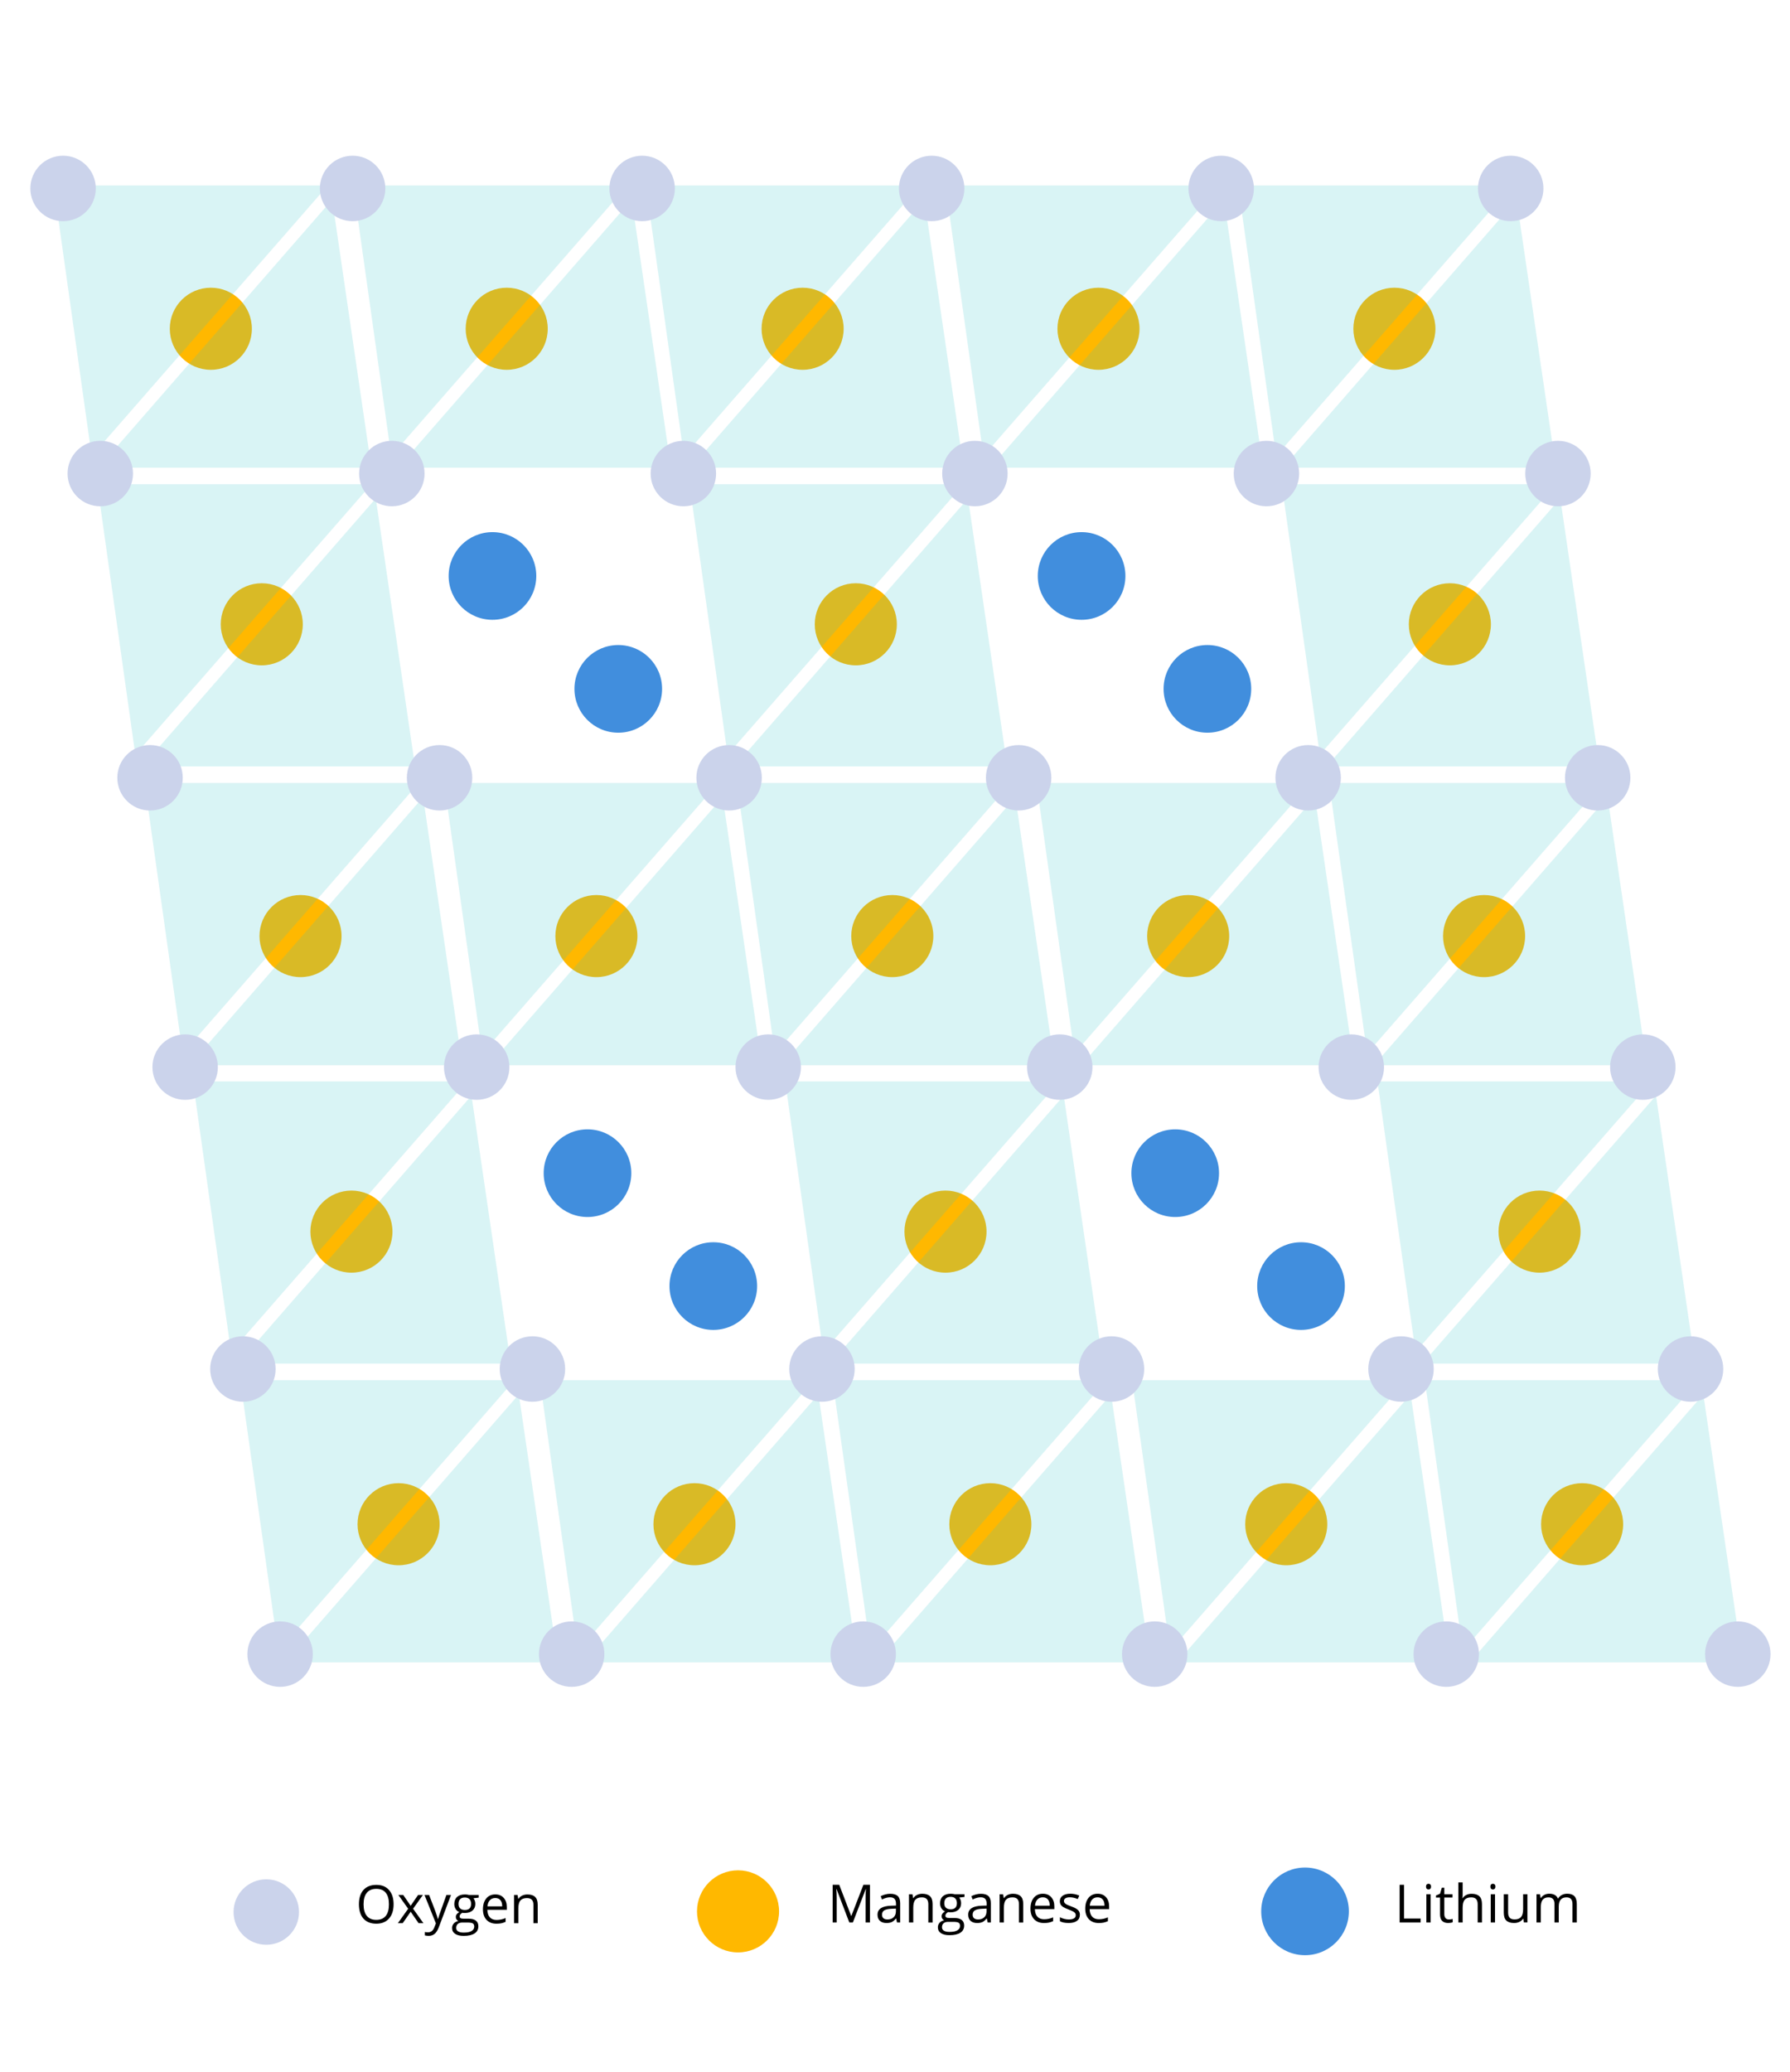 <?xml version="1.0" encoding="UTF-8"?>
<svg xmlns="http://www.w3.org/2000/svg" width="848" height="981.28" viewBox="0 0 848 981.28">
  <defs>
    <style>
      .cls-1 {
        fill: #418edd;
      }

      .cls-2 {
        fill: #ffb800;
      }

      .cls-3 {
        fill: #cbd3eb;
      }

      .cls-4 {
        isolation: isolate;
      }

      .cls-5 {
        fill: #33c3d1;
        opacity: .1;
      }

      .cls-5, .cls-6 {
        mix-blend-mode: overlay;
      }
    </style>
  </defs>
  <g class="cls-4">
    <g id="Layer_1" data-name="Layer 1">
      <g>
        <circle class="cls-1" cx="618.25" cy="905.23" r="20.76"/>
        <g>
          <path d="M663.07,910.5v-17.85h2.08v15.97h7.87v1.88h-9.95Z"/>
          <path d="M675.57,893.5c0-.46.12-.8.34-1.02.23-.22.51-.32.86-.32.32,0,.61.11.84.33s.35.56.35,1.01-.12.79-.35,1.02c-.24.22-.52.34-.84.34-.34,0-.63-.11-.86-.34-.23-.22-.34-.56-.34-1.02ZM677.76,910.5h-2.03v-13.38h2.03v13.38Z"/>
          <path d="M686.38,909.07c.36,0,.71-.03,1.04-.08.33-.05.6-.11.79-.16v1.55c-.22.11-.54.19-.97.26-.43.07-.81.1-1.15.1-2.59,0-3.88-1.36-3.88-4.09v-7.96h-1.92v-.98l1.92-.84.85-2.86h1.17v3.1h3.88v1.57h-3.88v7.87c0,.81.19,1.42.57,1.86s.91.65,1.57.65Z"/>
          <path d="M700.04,910.5v-8.65c0-1.09-.25-1.9-.74-2.44s-1.27-.81-2.33-.81c-1.41,0-2.44.38-3.08,1.15-.65.76-.97,2.02-.97,3.76v6.99h-2.03v-18.99h2.03v5.75c0,.69-.03,1.26-.1,1.72h.12c.4-.64.96-1.15,1.7-1.52.74-.37,1.58-.56,2.52-.56,1.64,0,2.86.39,3.68,1.17.82.78,1.23,2.01,1.23,3.7v8.73h-2.03Z"/>
          <path d="M706.06,893.5c0-.46.12-.8.34-1.02.23-.22.51-.32.86-.32.32,0,.61.11.84.33s.35.56.35,1.01-.12.79-.35,1.02c-.24.22-.52.34-.84.34-.34,0-.63-.11-.86-.34-.23-.22-.34-.56-.34-1.02ZM708.26,910.5h-2.03v-13.38h2.03v13.38Z"/>
          <path d="M714.46,897.12v8.68c0,1.09.25,1.9.74,2.44s1.27.8,2.33.8c1.4,0,2.42-.38,3.07-1.15.65-.77.97-2.01.97-3.75v-7.03h2.03v13.38h-1.67l-.29-1.79h-.11c-.42.66-.99,1.16-1.73,1.51-.74.35-1.58.53-2.52.53-1.63,0-2.85-.39-3.66-1.16-.81-.77-1.21-2.01-1.21-3.71v-8.75h2.05Z"/>
          <path d="M744.95,910.5v-8.7c0-1.07-.23-1.87-.68-2.4-.46-.53-1.16-.8-2.12-.8-1.26,0-2.19.36-2.8,1.09-.6.72-.9,1.84-.9,3.34v7.47h-2.03v-8.7c0-1.07-.23-1.87-.68-2.4-.46-.53-1.17-.8-2.13-.8-1.27,0-2.2.38-2.79,1.14-.59.76-.88,2.01-.88,3.74v7.02h-2.03v-13.38h1.65l.33,1.83h.1c.38-.65.92-1.16,1.62-1.53.7-.37,1.48-.55,2.34-.55,2.09,0,3.46.76,4.1,2.27h.1c.4-.7.98-1.25,1.73-1.66.76-.41,1.62-.61,2.59-.61,1.51,0,2.65.39,3.4,1.17.75.78,1.13,2.02,1.13,3.73v8.73h-2.03Z"/>
        </g>
      </g>
      <g>
        <circle class="cls-3" cx="126.15" cy="905.55" r="15.5"/>
        <g>
          <path d="M186.46,901.88c0,2.86-.72,5.1-2.17,6.74-1.44,1.63-3.45,2.45-6.02,2.45s-4.66-.8-6.09-2.41c-1.43-1.61-2.14-3.88-2.14-6.81s.72-5.16,2.15-6.76c1.43-1.6,3.47-2.4,6.1-2.4s4.57.81,6.01,2.44c1.44,1.63,2.16,3.87,2.16,6.74ZM172.24,901.88c0,2.42.51,4.25,1.54,5.5,1.03,1.25,2.52,1.87,4.49,1.87s3.47-.62,4.48-1.87,1.51-3.08,1.51-5.5-.5-4.22-1.51-5.46-2.49-1.86-4.46-1.86-3.48.62-4.51,1.87c-1.03,1.25-1.54,3.07-1.54,5.45Z"/>
          <path d="M193.36,903.98l-4.65-6.53h2.31l3.53,5.13,3.52-5.13h2.28l-4.65,6.53,4.89,6.85h-2.29l-3.75-5.42-3.78,5.42h-2.29l4.89-6.85Z"/>
          <path d="M201.11,897.45h2.17l2.93,7.63c.64,1.74,1.04,3,1.2,3.77h.1c.11-.42.33-1.12.67-2.13s1.44-4.1,3.31-9.27h2.17l-5.75,15.23c-.57,1.51-1.24,2.57-2,3.2-.76.63-1.7.95-2.8.95-.62,0-1.23-.07-1.83-.21v-1.62c.45.1.95.15,1.5.15,1.39,0,2.38-.78,2.98-2.34l.74-1.9-5.4-13.45Z"/>
          <path d="M226.78,897.45v1.28l-2.48.29c.23.29.43.66.61,1.12.18.46.27.98.27,1.56,0,1.31-.45,2.36-1.34,3.14s-2.12,1.17-3.69,1.17c-.4,0-.77-.03-1.12-.1-.86.46-1.29,1.03-1.29,1.72,0,.37.15.64.45.81.3.18.82.26,1.55.26h2.37c1.45,0,2.56.31,3.34.92.78.61,1.17,1.5,1.17,2.66,0,1.48-.59,2.61-1.78,3.39-1.19.78-2.92,1.17-5.2,1.17-1.75,0-3.1-.33-4.05-.98-.95-.65-1.42-1.57-1.42-2.76,0-.81.26-1.52.78-2.11.52-.59,1.25-1,2.2-1.21-.34-.15-.63-.39-.86-.72-.23-.33-.35-.7-.35-1.14,0-.49.13-.92.39-1.28.26-.37.67-.72,1.23-1.06-.69-.29-1.25-.77-1.69-1.45s-.65-1.46-.65-2.34c0-1.46.44-2.59,1.32-3.39.88-.79,2.12-1.19,3.74-1.19.7,0,1.33.08,1.89.24h4.63ZM216.12,913.07c0,.72.3,1.27.92,1.65.61.37,1.49.56,2.62.56,1.7,0,2.96-.25,3.78-.76.82-.51,1.23-1.2,1.23-2.07,0-.72-.22-1.23-.67-1.51-.45-.28-1.29-.42-2.53-.42h-2.43c-.92,0-1.64.22-2.15.66s-.77,1.07-.77,1.89ZM217.21,901.73c0,.94.26,1.64.79,2.12.53.48,1.27.72,2.21.72,1.98,0,2.97-.96,2.97-2.88s-1-3.02-3-3.02c-.95,0-1.68.26-2.2.77s-.77,1.27-.77,2.28Z"/>
          <path d="M235.18,911.07c-1.98,0-3.54-.6-4.68-1.81-1.14-1.2-1.71-2.88-1.71-5.02s.53-3.87,1.59-5.14c1.06-1.27,2.49-1.9,4.28-1.9,1.68,0,3,.55,3.98,1.65s1.46,2.56,1.46,4.36v1.28h-9.22c.04,1.57.44,2.76,1.19,3.58.75.81,1.81,1.22,3.18,1.22,1.44,0,2.87-.3,4.27-.9v1.81c-.72.31-1.39.53-2.03.67-.64.13-1.41.2-2.31.2ZM234.63,898.9c-1.07,0-1.93.35-2.57,1.05-.64.7-1.02,1.67-1.13,2.91h6.99c0-1.28-.29-2.26-.85-2.94-.57-.68-1.38-1.02-2.44-1.02Z"/>
          <path d="M252.71,910.83v-8.65c0-1.09-.25-1.9-.75-2.44-.5-.54-1.27-.81-2.33-.81-1.4,0-2.42.38-3.08,1.14s-.98,2.01-.98,3.75v7.02h-2.03v-13.38h1.65l.33,1.83h.1c.42-.66,1-1.17,1.75-1.53.75-.36,1.58-.54,2.5-.54,1.61,0,2.82.39,3.64,1.17s1.22,2.02,1.22,3.73v8.73h-2.03Z"/>
        </g>
      </g>
      <g>
        <circle class="cls-2" cx="349.64" cy="905.23" r="19.44"/>
        <g>
          <path d="M402.36,910.5l-6.05-15.82h-.1c.11,1.25.17,2.74.17,4.47v11.35h-1.92v-17.85h3.12l5.65,14.72h.1l5.7-14.72h3.1v17.85h-2.07v-11.5c0-1.32.06-2.75.17-4.3h-.1l-6.1,15.8h-1.67Z"/>
          <path d="M424.95,910.5l-.4-1.9h-.1c-.67.84-1.33,1.41-2,1.7-.66.3-1.49.45-2.48.45-1.33,0-2.37-.34-3.12-1.03s-1.13-1.66-1.13-2.92c0-2.7,2.16-4.12,6.48-4.25l2.27-.07v-.83c0-1.05-.23-1.83-.68-2.33-.45-.5-1.17-.75-2.17-.75-1.12,0-2.38.34-3.78,1.03l-.62-1.55c.66-.36,1.38-.64,2.17-.84.79-.2,1.57-.31,2.36-.31,1.59,0,2.78.35,3.55,1.06.77.71,1.15,1.84,1.15,3.41v9.13h-1.5ZM420.38,909.07c1.26,0,2.25-.35,2.97-1.04.72-.69,1.08-1.66,1.08-2.91v-1.21l-2.03.09c-1.61.06-2.77.31-3.48.75-.71.44-1.07,1.13-1.07,2.07,0,.73.22,1.29.67,1.67s1.06.57,1.86.57Z"/>
          <path d="M439.79,910.5v-8.65c0-1.09-.25-1.9-.75-2.44-.5-.54-1.27-.81-2.33-.81-1.4,0-2.42.38-3.08,1.14s-.98,2.01-.98,3.75v7.02h-2.03v-13.38h1.65l.33,1.83h.1c.42-.66,1-1.17,1.75-1.53.75-.36,1.58-.54,2.5-.54,1.61,0,2.82.39,3.64,1.17s1.22,2.02,1.22,3.73v8.73h-2.03Z"/>
          <path d="M456.92,897.12v1.28l-2.48.29c.23.29.43.66.61,1.12.18.46.27.98.27,1.56,0,1.31-.45,2.36-1.34,3.14s-2.12,1.17-3.69,1.17c-.4,0-.77-.03-1.12-.1-.86.46-1.29,1.03-1.29,1.72,0,.37.15.64.45.81.3.18.82.26,1.55.26h2.37c1.45,0,2.56.31,3.34.92.78.61,1.17,1.5,1.17,2.66,0,1.48-.59,2.61-1.78,3.39-1.19.78-2.92,1.17-5.2,1.17-1.75,0-3.1-.33-4.05-.98-.95-.65-1.42-1.57-1.42-2.76,0-.81.26-1.52.78-2.11.52-.59,1.25-1,2.2-1.21-.34-.15-.63-.39-.86-.72-.23-.33-.35-.7-.35-1.14,0-.49.13-.92.39-1.28.26-.37.67-.72,1.23-1.06-.69-.29-1.25-.77-1.69-1.45s-.65-1.46-.65-2.34c0-1.46.44-2.59,1.32-3.39.88-.79,2.12-1.19,3.74-1.19.7,0,1.33.08,1.89.24h4.63ZM446.26,912.75c0,.72.3,1.27.92,1.65.61.37,1.49.56,2.62.56,1.7,0,2.96-.25,3.78-.76.82-.51,1.23-1.2,1.23-2.07,0-.72-.22-1.23-.67-1.51-.45-.28-1.29-.42-2.53-.42h-2.43c-.92,0-1.64.22-2.15.66s-.77,1.07-.77,1.89ZM447.35,901.41c0,.94.26,1.64.79,2.12.53.48,1.27.72,2.21.72,1.98,0,2.97-.96,2.97-2.88s-1-3.02-3-3.02c-.95,0-1.68.26-2.2.77s-.77,1.27-.77,2.28Z"/>
          <path d="M467.9,910.5l-.4-1.9h-.1c-.67.84-1.33,1.41-2,1.7-.66.3-1.49.45-2.48.45-1.33,0-2.37-.34-3.12-1.03s-1.13-1.66-1.13-2.92c0-2.7,2.16-4.12,6.48-4.25l2.27-.07v-.83c0-1.05-.23-1.83-.68-2.33-.45-.5-1.17-.75-2.17-.75-1.12,0-2.38.34-3.78,1.03l-.62-1.55c.66-.36,1.38-.64,2.17-.84.79-.2,1.57-.31,2.36-.31,1.59,0,2.78.35,3.55,1.06.77.71,1.15,1.84,1.15,3.41v9.13h-1.5ZM463.32,909.07c1.26,0,2.25-.35,2.97-1.04.72-.69,1.08-1.66,1.08-2.91v-1.21l-2.03.09c-1.61.06-2.77.31-3.48.75-.71.44-1.07,1.13-1.07,2.07,0,.73.22,1.29.67,1.67s1.06.57,1.86.57Z"/>
          <path d="M482.73,910.5v-8.65c0-1.09-.25-1.9-.75-2.44-.5-.54-1.27-.81-2.33-.81-1.4,0-2.42.38-3.08,1.14s-.98,2.01-.98,3.75v7.02h-2.03v-13.38h1.65l.33,1.83h.1c.42-.66,1-1.17,1.75-1.53.75-.36,1.58-.54,2.5-.54,1.61,0,2.82.39,3.64,1.17s1.22,2.02,1.22,3.73v8.73h-2.03Z"/>
          <path d="M494.57,910.75c-1.98,0-3.54-.6-4.68-1.81-1.14-1.2-1.71-2.88-1.71-5.02s.53-3.87,1.59-5.14c1.06-1.27,2.49-1.9,4.28-1.9,1.68,0,3,.55,3.98,1.65s1.46,2.56,1.46,4.36v1.28h-9.22c.04,1.57.44,2.76,1.19,3.58.75.81,1.81,1.22,3.18,1.22,1.44,0,2.87-.3,4.27-.9v1.81c-.72.31-1.39.53-2.03.67-.64.13-1.41.2-2.31.2ZM494.02,898.58c-1.07,0-1.93.35-2.57,1.05-.64.7-1.02,1.67-1.13,2.91h6.99c0-1.28-.29-2.26-.85-2.94-.57-.68-1.38-1.02-2.44-1.02Z"/>
          <path d="M511.58,906.85c0,1.25-.46,2.21-1.39,2.88-.93.68-2.23,1.01-3.91,1.01-1.77,0-3.16-.28-4.15-.84v-1.88c.64.33,1.33.58,2.07.77s1.45.28,2.13.28c1.06,0,1.87-.17,2.44-.51.57-.34.86-.85.86-1.54,0-.52-.23-.97-.68-1.34-.45-.37-1.33-.81-2.64-1.31-1.25-.46-2.13-.87-2.66-1.21-.53-.35-.92-.74-1.17-1.18-.26-.44-.38-.96-.38-1.58,0-1.09.44-1.95,1.33-2.58.89-.63,2.1-.95,3.65-.95,1.44,0,2.85.29,4.22.88l-.72,1.65c-1.34-.55-2.56-.83-3.65-.83-.96,0-1.68.15-2.17.45s-.73.72-.73,1.25c0,.36.09.66.27.92.18.25.48.49.89.72.41.23,1.19.56,2.34.99,1.59.58,2.66,1.16,3.22,1.75s.84,1.32.84,2.21Z"/>
          <path d="M520.52,910.75c-1.98,0-3.54-.6-4.68-1.81-1.14-1.2-1.71-2.88-1.71-5.02s.53-3.87,1.59-5.14c1.06-1.27,2.49-1.9,4.28-1.9,1.68,0,3,.55,3.98,1.65s1.46,2.56,1.46,4.36v1.28h-9.22c.04,1.57.44,2.76,1.19,3.58.75.81,1.81,1.22,3.18,1.22,1.44,0,2.87-.3,4.27-.9v1.81c-.72.31-1.39.53-2.03.67-.64.13-1.41.2-2.31.2ZM519.97,898.58c-1.07,0-1.93.35-2.57,1.05-.64.7-1.02,1.67-1.13,2.91h6.99c0-1.28-.29-2.26-.85-2.94-.57-.68-1.38-1.02-2.44-1.02Z"/>
        </g>
      </g>
    </g>
    <g id="Layer_4" data-name="Layer 4">
      <g>
        <circle class="cls-2" cx="99.88" cy="155.7" r="19.44"/>
        <circle class="cls-2" cx="520.4" cy="155.7" r="19.44"/>
        <circle class="cls-2" cx="380.23" cy="155.7" r="19.44"/>
        <circle class="cls-2" cx="240.05" cy="155.7" r="19.44"/>
        <circle class="cls-2" cx="660.58" cy="155.7" r="19.44"/>
        <circle class="cls-2" cx="124.01" cy="295.67" r="19.44"/>
        <circle class="cls-2" cx="405.43" cy="295.67" r="19.44"/>
        <circle class="cls-2" cx="686.86" cy="295.67" r="19.44"/>
        <circle class="cls-2" cx="142.37" cy="443.33" r="19.44"/>
        <circle class="cls-2" cx="562.89" cy="443.33" r="19.44"/>
        <circle class="cls-2" cx="422.72" cy="443.33" r="19.44"/>
        <circle class="cls-2" cx="282.54" cy="443.33" r="19.44"/>
        <circle class="cls-2" cx="703.07" cy="443.33" r="19.44"/>
        <circle class="cls-2" cx="166.49" cy="583.3" r="19.44"/>
        <circle class="cls-2" cx="447.92" cy="583.3" r="19.44"/>
        <circle class="cls-2" cx="729.34" cy="583.3" r="19.44"/>
        <circle class="cls-2" cx="188.82" cy="721.88" r="19.44"/>
        <circle class="cls-2" cx="609.35" cy="721.88" r="19.44"/>
        <circle class="cls-2" cx="469.17" cy="721.88" r="19.44"/>
        <circle class="cls-2" cx="329" cy="721.88" r="19.44"/>
        <circle class="cls-2" cx="749.52" cy="721.88" r="19.44"/>
        <circle class="cls-1" cx="233.3" cy="272.78" r="20.76"/>
        <circle class="cls-1" cx="292.9" cy="326.25" r="20.76"/>
        <circle class="cls-1" cx="512.4" cy="272.78" r="20.76"/>
        <circle class="cls-1" cx="572" cy="326.25" r="20.76"/>
        <circle class="cls-1" cx="556.75" cy="555.62" r="20.76"/>
        <circle class="cls-1" cx="616.35" cy="609.09" r="20.76"/>
        <circle class="cls-1" cx="278.32" cy="555.62" r="20.76"/>
        <circle class="cls-1" cx="337.92" cy="609.09" r="20.76"/>
        <g>
          <polygon class="cls-5" points="804.87 653.65 674.99 653.65 693.01 781.76 804.87 653.65"/>
          <polygon class="cls-5" points="696.27 787.31 825.52 787.31 806.94 660.38 696.27 787.31"/>
          <polygon class="cls-5" points="666.2 653.65 536.33 653.65 554.35 781.76 666.2 653.65"/>
          <polygon class="cls-5" points="557.61 787.31 686.86 787.31 668.28 660.38 557.61 787.31"/>
          <polygon class="cls-5" points="524.29 653.65 394.42 653.65 412.44 781.76 524.29 653.65"/>
          <polygon class="cls-5" points="415.7 787.31 544.95 787.31 526.37 660.38 415.7 787.31"/>
          <polygon class="cls-5" points="385.63 653.65 255.76 653.65 273.78 781.76 385.63 653.65"/>
          <polygon class="cls-5" points="277.04 787.31 406.28 787.31 387.71 660.38 277.04 787.31"/>
          <polygon class="cls-5" points="243.72 653.65 113.84 653.65 131.87 781.76 243.72 653.65"/>
          <polygon class="cls-5" points="135.13 787.31 264.37 787.31 245.8 660.38 135.13 787.31"/>
          <g class="cls-6">
            <polygon class="cls-5" points="804.87 653.65 674.99 653.65 693.01 781.76 804.87 653.65"/>
            <polygon class="cls-5" points="696.27 787.31 825.52 787.31 806.94 660.38 696.27 787.31"/>
          </g>
          <g class="cls-6">
            <polygon class="cls-5" points="666.2 653.65 536.33 653.65 554.35 781.76 666.2 653.65"/>
            <polygon class="cls-5" points="557.61 787.31 686.86 787.31 668.28 660.38 557.61 787.31"/>
          </g>
          <polygon class="cls-5" points="524.29 653.65 394.42 653.65 412.44 781.76 524.29 653.65"/>
          <polygon class="cls-5" points="415.7 787.31 544.95 787.31 526.37 660.38 415.7 787.31"/>
          <g class="cls-6">
            <polygon class="cls-5" points="385.63 653.65 255.76 653.65 273.78 781.76 385.63 653.65"/>
            <polygon class="cls-5" points="277.04 787.31 406.28 787.31 387.71 660.38 277.04 787.31"/>
          </g>
          <g class="cls-6">
            <polygon class="cls-5" points="243.72 653.65 113.84 653.65 131.87 781.76 243.72 653.65"/>
            <polygon class="cls-5" points="135.13 787.31 264.37 787.31 245.8 660.38 135.13 787.31"/>
          </g>
          <g class="cls-6">
            <polygon class="cls-5" points="782.44 512.16 652.57 512.16 670.59 640.27 782.44 512.16"/>
            <polygon class="cls-5" points="673.85 645.82 803.09 645.82 784.52 518.88 673.85 645.82"/>
          </g>
          <polygon class="cls-5" points="501.87 512.16 371.99 512.16 390.02 640.27 501.87 512.16"/>
          <polygon class="cls-5" points="393.27 645.82 522.52 645.82 503.94 518.88 393.27 645.82"/>
          <g class="cls-6">
            <polygon class="cls-5" points="221.3 512.16 91.42 512.16 109.44 640.27 221.3 512.16"/>
            <polygon class="cls-5" points="112.7 645.82 241.95 645.82 223.37 518.88 112.7 645.82"/>
          </g>
          <g class="cls-6">
            <polygon class="cls-5" points="782.44 512.16 652.57 512.16 670.59 640.27 782.44 512.16"/>
            <polygon class="cls-5" points="673.85 645.82 803.09 645.82 784.52 518.88 673.85 645.82"/>
          </g>
          <polygon class="cls-5" points="501.87 512.16 371.99 512.16 390.02 640.27 501.87 512.16"/>
          <polygon class="cls-5" points="393.27 645.82 522.52 645.82 503.94 518.88 393.27 645.82"/>
          <g class="cls-6">
            <polygon class="cls-5" points="221.3 512.16 91.42 512.16 109.44 640.27 221.3 512.16"/>
            <polygon class="cls-5" points="112.7 645.82 241.95 645.82 223.37 518.88 112.7 645.82"/>
          </g>
        </g>
        <g>
          <polygon class="cls-5" points="759.53 370.81 629.65 370.81 647.67 498.92 759.53 370.81"/>
          <polygon class="cls-5" points="650.93 504.47 780.18 504.47 761.6 377.54 650.93 504.47"/>
          <polygon class="cls-5" points="620.86 370.81 490.99 370.81 509.01 498.92 620.86 370.81"/>
          <polygon class="cls-5" points="512.27 504.47 641.52 504.47 622.94 377.54 512.27 504.47"/>
          <polygon class="cls-5" points="478.95 370.81 349.08 370.81 367.1 498.92 478.95 370.81"/>
          <polygon class="cls-5" points="370.36 504.47 499.61 504.47 481.03 377.54 370.36 504.47"/>
          <polygon class="cls-5" points="340.29 370.81 210.41 370.81 228.44 498.92 340.29 370.81"/>
          <polygon class="cls-5" points="231.7 504.47 360.94 504.47 342.37 377.54 231.7 504.47"/>
          <polygon class="cls-5" points="198.38 370.81 68.5 370.81 86.53 498.92 198.38 370.81"/>
          <polygon class="cls-5" points="89.79 504.47 219.03 504.47 200.45 377.54 89.79 504.47"/>
          <g class="cls-6">
            <polygon class="cls-5" points="759.53 370.81 629.65 370.81 647.67 498.92 759.53 370.81"/>
            <polygon class="cls-5" points="650.93 504.47 780.18 504.47 761.6 377.54 650.93 504.47"/>
          </g>
          <g class="cls-6">
            <polygon class="cls-5" points="620.86 370.81 490.99 370.81 509.01 498.92 620.86 370.81"/>
            <polygon class="cls-5" points="512.27 504.47 641.52 504.47 622.94 377.54 512.27 504.47"/>
          </g>
          <polygon class="cls-5" points="478.95 370.81 349.08 370.81 367.1 498.92 478.95 370.81"/>
          <polygon class="cls-5" points="370.36 504.47 499.61 504.47 481.03 377.54 370.36 504.47"/>
          <g class="cls-6">
            <polygon class="cls-5" points="340.29 370.81 210.41 370.81 228.44 498.92 340.29 370.81"/>
            <polygon class="cls-5" points="231.7 504.47 360.94 504.47 342.37 377.54 231.7 504.47"/>
          </g>
          <g class="cls-6">
            <polygon class="cls-5" points="198.38 370.81 68.5 370.81 86.53 498.92 198.38 370.81"/>
            <polygon class="cls-5" points="89.79 504.47 219.03 504.47 200.45 377.54 89.79 504.47"/>
          </g>
        </g>
        <g class="cls-6">
          <polygon class="cls-5" points="737.1 229.32 607.22 229.32 625.25 357.43 737.1 229.32"/>
          <polygon class="cls-5" points="628.51 362.98 757.75 362.98 739.18 236.05 628.51 362.98"/>
        </g>
        <polygon class="cls-5" points="456.53 229.32 326.65 229.32 344.68 357.43 456.53 229.32"/>
        <polygon class="cls-5" points="347.93 362.98 477.18 362.98 458.6 236.05 347.93 362.98"/>
        <g class="cls-6">
          <polygon class="cls-5" points="175.96 229.32 46.08 229.32 64.1 357.43 175.96 229.32"/>
          <polygon class="cls-5" points="67.36 362.98 196.61 362.98 178.03 236.05 67.36 362.98"/>
        </g>
        <g class="cls-6">
          <polygon class="cls-5" points="737.1 229.32 607.22 229.32 625.25 357.43 737.1 229.32"/>
          <polygon class="cls-5" points="628.51 362.98 757.75 362.98 739.18 236.05 628.51 362.98"/>
        </g>
        <polygon class="cls-5" points="456.53 229.32 326.65 229.32 344.68 357.43 456.53 229.32"/>
        <polygon class="cls-5" points="347.93 362.98 477.18 362.98 458.6 236.05 347.93 362.98"/>
        <g class="cls-6">
          <polygon class="cls-5" points="175.96 229.32 46.08 229.32 64.1 357.43 175.96 229.32"/>
          <polygon class="cls-5" points="67.36 362.98 196.61 362.98 178.03 236.05 67.36 362.98"/>
        </g>
        <g>
          <polygon class="cls-5" points="716.43 87.83 586.55 87.83 604.58 215.94 716.43 87.83"/>
          <polygon class="cls-5" points="607.83 221.49 737.08 221.49 718.5 94.56 607.83 221.49"/>
          <polygon class="cls-5" points="577.77 87.83 447.89 87.83 465.91 215.94 577.77 87.83"/>
          <polygon class="cls-5" points="469.17 221.49 598.42 221.49 579.84 94.56 469.17 221.49"/>
          <polygon class="cls-5" points="435.86 87.83 305.98 87.83 324 215.94 435.86 87.83"/>
          <polygon class="cls-5" points="327.26 221.49 456.51 221.49 437.93 94.56 327.26 221.49"/>
          <polygon class="cls-5" points="297.19 87.83 167.32 87.83 185.34 215.94 297.19 87.83"/>
          <polygon class="cls-5" points="188.6 221.49 317.85 221.49 299.27 94.56 188.6 221.49"/>
          <polygon class="cls-5" points="155.28 87.83 25.41 87.83 43.43 215.94 155.28 87.83"/>
          <polygon class="cls-5" points="46.69 221.49 175.94 221.49 157.36 94.56 46.69 221.49"/>
          <g class="cls-6">
            <polygon class="cls-5" points="716.43 87.83 586.55 87.83 604.58 215.94 716.43 87.83"/>
            <polygon class="cls-5" points="607.83 221.49 737.08 221.49 718.5 94.56 607.83 221.49"/>
          </g>
          <g class="cls-6">
            <polygon class="cls-5" points="577.77 87.83 447.89 87.83 465.91 215.94 577.77 87.83"/>
            <polygon class="cls-5" points="469.17 221.49 598.42 221.49 579.84 94.56 469.17 221.49"/>
          </g>
          <polygon class="cls-5" points="435.86 87.83 305.98 87.83 324 215.94 435.86 87.83"/>
          <polygon class="cls-5" points="327.26 221.49 456.51 221.49 437.93 94.56 327.26 221.49"/>
          <g class="cls-6">
            <polygon class="cls-5" points="297.19 87.83 167.32 87.83 185.34 215.94 297.19 87.83"/>
            <polygon class="cls-5" points="188.6 221.49 317.85 221.49 299.27 94.56 188.6 221.49"/>
          </g>
          <g class="cls-6">
            <polygon class="cls-5" points="155.28 87.83 25.41 87.83 43.43 215.94 155.28 87.83"/>
            <polygon class="cls-5" points="46.69 221.49 175.94 221.49 157.36 94.56 46.69 221.49"/>
          </g>
        </g>
        <circle class="cls-3" cx="29.88" cy="89.25" r="15.5"/>
        <circle class="cls-3" cx="167.04" cy="89.25" r="15.5"/>
        <circle class="cls-3" cx="47.51" cy="224.28" r="15.5"/>
        <circle class="cls-3" cx="185.63" cy="224.28" r="15.5"/>
        <circle class="cls-3" cx="304.21" cy="89.25" r="15.5"/>
        <circle class="cls-3" cx="441.37" cy="89.25" r="15.5"/>
        <circle class="cls-3" cx="323.74" cy="224.28" r="15.5"/>
        <circle class="cls-3" cx="461.85" cy="224.28" r="15.5"/>
        <circle class="cls-3" cx="578.53" cy="89.25" r="15.5"/>
        <circle class="cls-3" cx="715.69" cy="89.25" r="15.5"/>
        <circle class="cls-3" cx="599.97" cy="224.28" r="15.5"/>
        <circle class="cls-3" cx="738.08" cy="224.28" r="15.5"/>
        <circle class="cls-3" cx="71.08" cy="368.36" r="15.5"/>
        <circle class="cls-3" cx="208.24" cy="368.36" r="15.5"/>
        <circle class="cls-3" cx="87.71" cy="505.38" r="15.5"/>
        <circle class="cls-3" cx="225.83" cy="505.38" r="15.5"/>
        <circle class="cls-3" cx="345.41" cy="368.36" r="15.5"/>
        <circle class="cls-3" cx="482.57" cy="368.36" r="15.5"/>
        <circle class="cls-3" cx="363.94" cy="505.38" r="15.5"/>
        <circle class="cls-3" cx="502.05" cy="505.38" r="15.5"/>
        <circle class="cls-3" cx="619.73" cy="368.36" r="15.5"/>
        <circle class="cls-3" cx="756.89" cy="368.36" r="15.5"/>
        <circle class="cls-3" cx="640.17" cy="505.38" r="15.5"/>
        <circle class="cls-3" cx="778.28" cy="505.38" r="15.5"/>
        <circle class="cls-3" cx="115.07" cy="648.37" r="15.5"/>
        <circle class="cls-3" cx="252.24" cy="648.37" r="15.5"/>
        <circle class="cls-3" cx="132.7" cy="783.4" r="15.5"/>
        <circle class="cls-3" cx="270.82" cy="783.4" r="15.5"/>
        <circle class="cls-3" cx="389.4" cy="648.37" r="15.5"/>
        <circle class="cls-3" cx="526.56" cy="648.37" r="15.5"/>
        <circle class="cls-3" cx="408.93" cy="783.4" r="15.5"/>
        <circle class="cls-3" cx="547.04" cy="783.4" r="15.5"/>
        <circle class="cls-3" cx="663.72" cy="648.37" r="15.5"/>
        <circle class="cls-3" cx="800.88" cy="648.37" r="15.5"/>
        <circle class="cls-3" cx="685.16" cy="783.4" r="15.5"/>
        <circle class="cls-3" cx="823.27" cy="783.4" r="15.5"/>
      </g>
    </g>
  </g>
</svg>